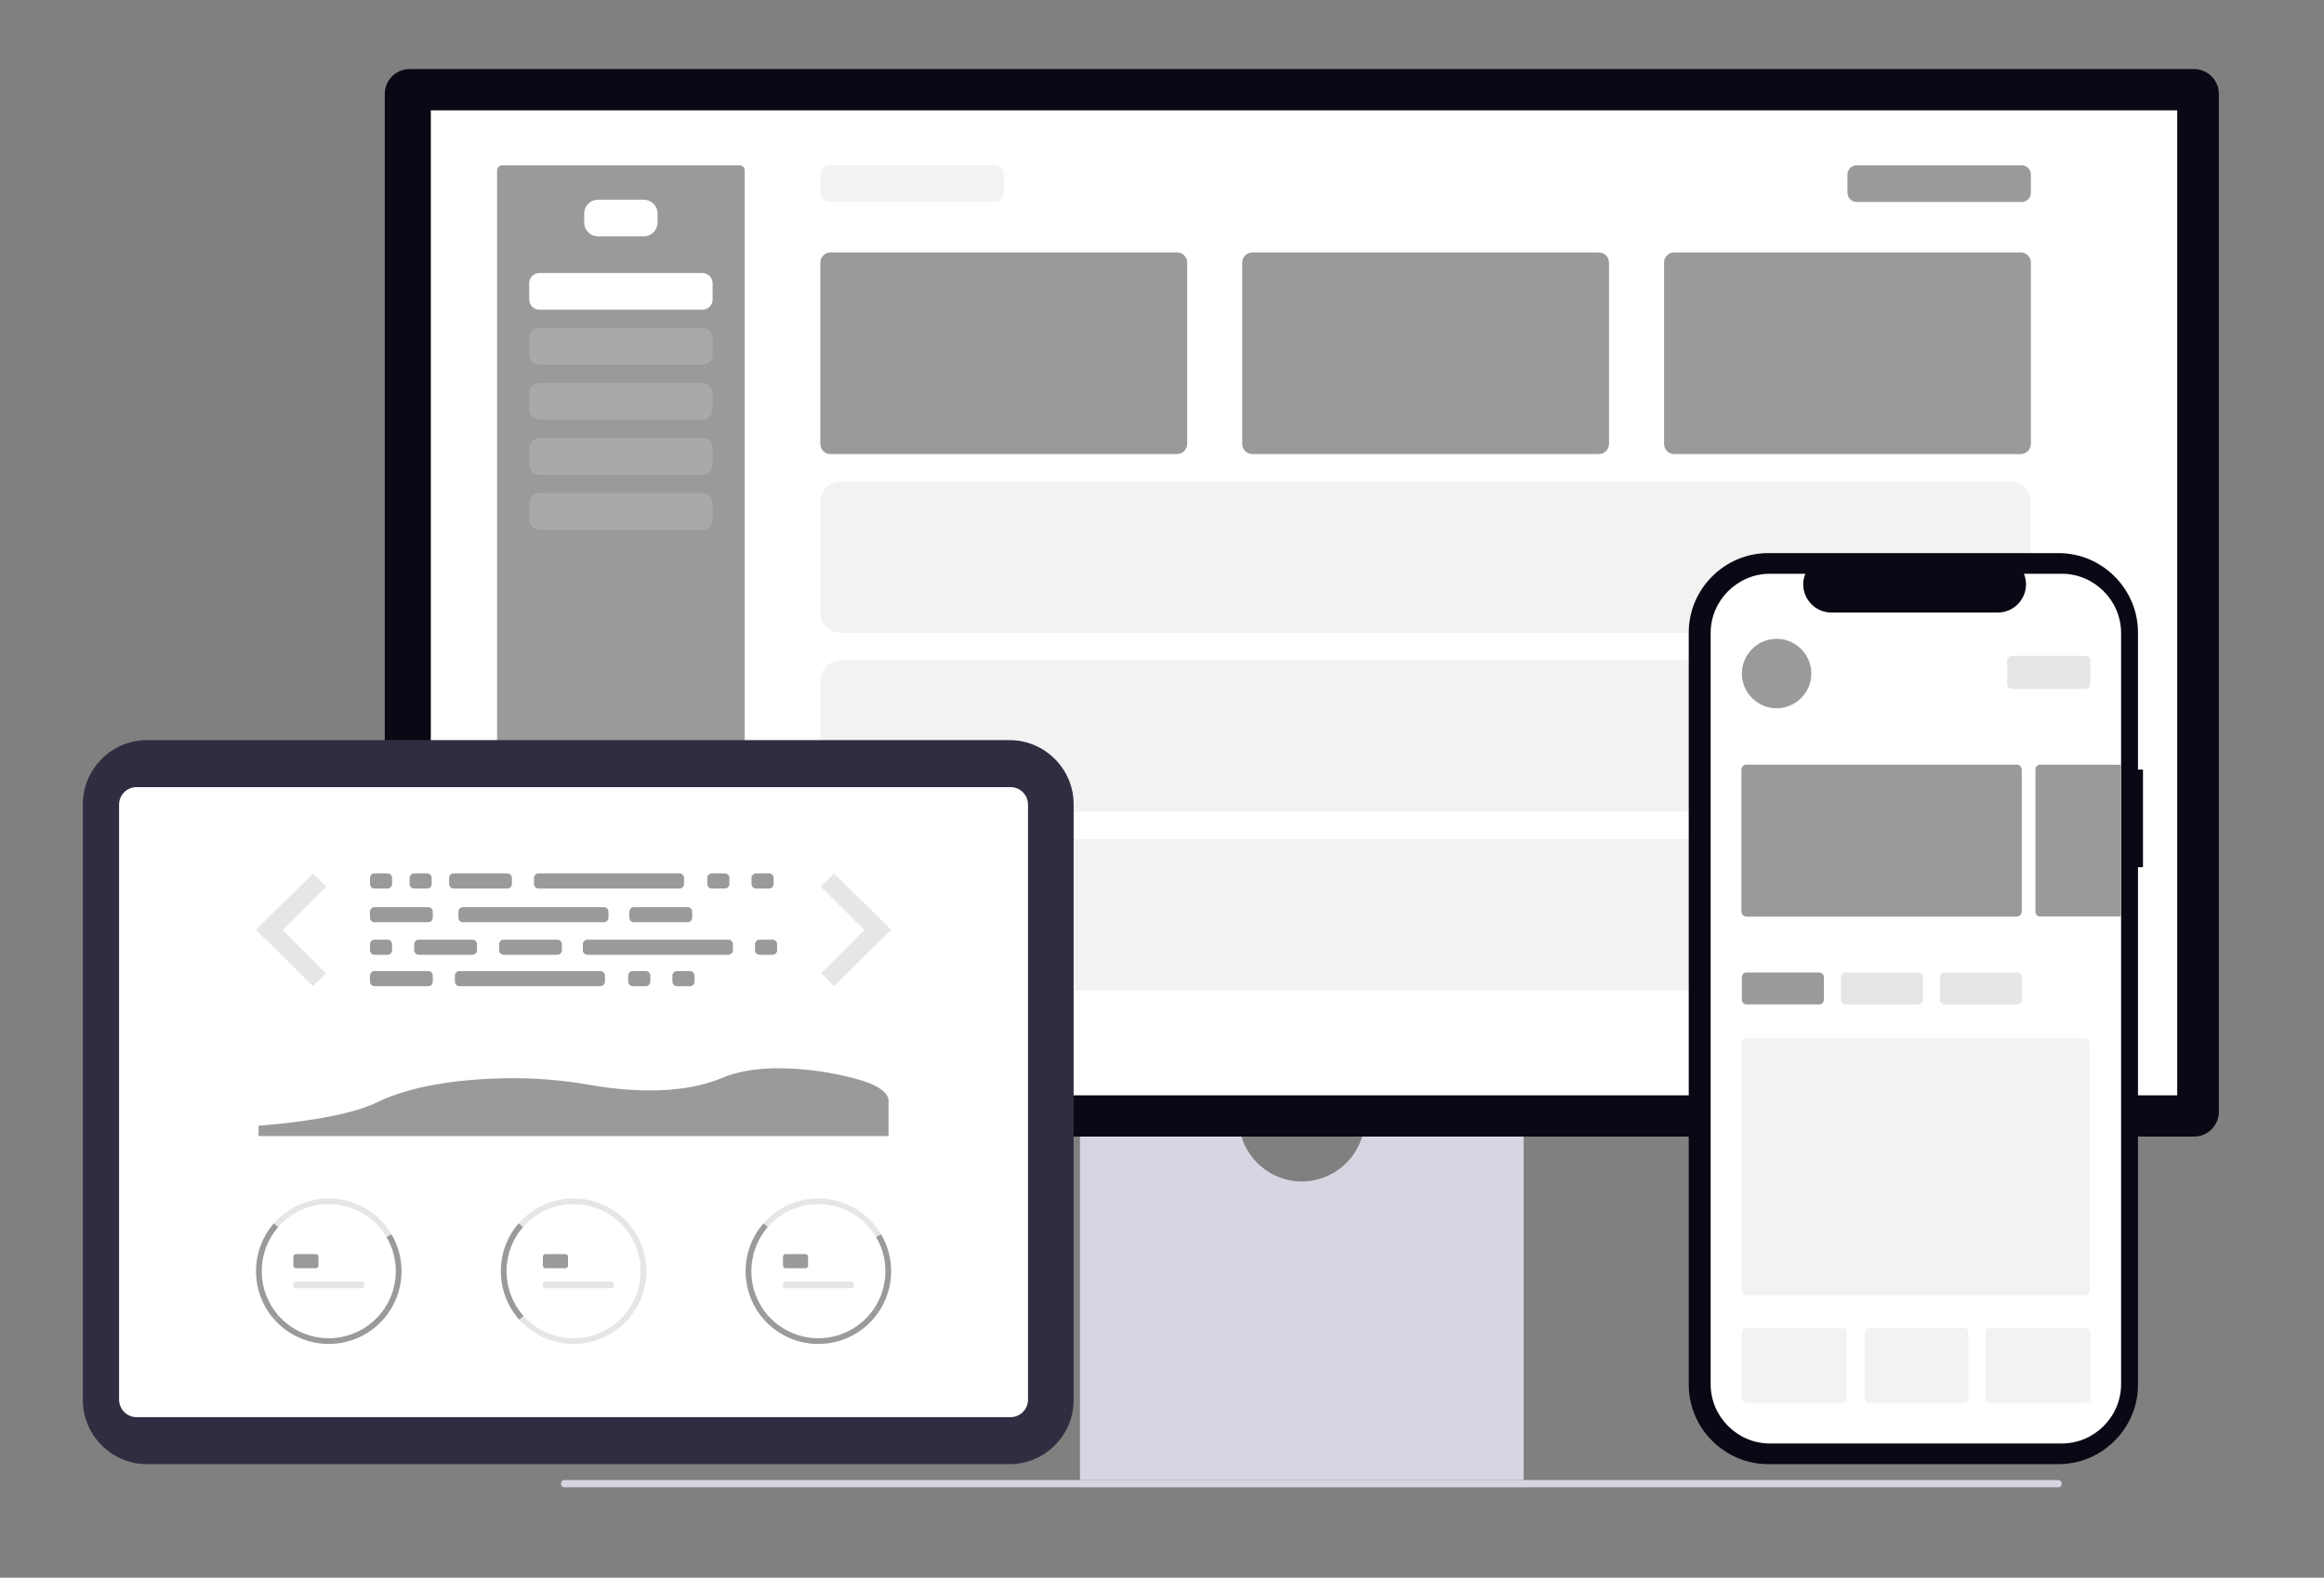 <?xml version="1.0" encoding="UTF-8" standalone="no"?>
<!DOCTYPE svg PUBLIC "-//W3C//DTD SVG 1.1//EN" "http://www.w3.org/Graphics/SVG/1.1/DTD/svg11.dtd">
<svg width="100%" height="100%" viewBox="0 0 1826 1240" version="1.1" xmlns="http://www.w3.org/2000/svg" xmlns:xlink="http://www.w3.org/1999/xlink" xml:space="preserve" xmlns:serif="http://www.serif.com/" style="fill-rule:evenodd;clip-rule:evenodd;stroke-linejoin:round;stroke-miterlimit:2;">
    <rect x="0" y="0" width="1826" height="1240" fill="#808080" stroke="none"/>
    <g id="Artboard1" transform="matrix(0.913,0,0,0.62,0,0)">
        <rect x="0" y="0" width="2000" height="2000" style="fill:none;"/>
        <g transform="matrix(1.973,0,0,2.905,-903.834,-502.348)">
            <g>
                <g transform="matrix(1,0,0,1,687.604,331.596)">
                    <path d="M15.18,488.765C15.111,489.554 15.699,490.262 16.488,490.34L668.472,490.34C669.232,490.204 669.79,489.537 669.79,488.765C669.79,487.993 669.232,487.326 668.472,487.19L16.488,487.19C15.699,487.268 15.111,487.976 15.18,488.765Z" style="fill:rgb(214,214,227);fill-rule:nonzero;"/>
                </g>
                <g transform="matrix(1,0,0,1,700.016,294.01)">
                    <path d="M353.105,370.945C351.154,384.395 339.503,394.479 325.912,394.479C312.32,394.479 300.669,384.395 298.718,370.945L229.146,370.945L229.146,524.776L422.677,524.776L422.677,370.945L353.105,370.945Z" style="fill:rgb(214,214,227);fill-rule:nonzero;"/>
                </g>
                <g transform="matrix(1,0,0,1,625.926,181.158)">
                    <path d="M789.214,487.736L10.789,487.736C4.873,487.73 0.006,482.863 0,476.947L0,32.7C0.006,26.784 4.873,21.917 10.789,21.911L789.214,21.911C795.129,21.919 799.994,26.785 800,32.7L800,476.947C799.994,482.863 795.127,487.73 789.211,487.736L789.214,487.736Z" style="fill:rgb(9,8,20);fill-rule:nonzero;"/>
                </g>
                <g transform="matrix(1,0,0,1,646.014,221.072)">
                    <rect x="0" y="0" width="761.747" height="429.819" style="fill:white;"/>
                </g>
            </g>
            <g>
                <g transform="matrix(1,0,0,1,674.926,245.069)">
                    <path d="M108,2.221L108,357.779C108,359.005 107.005,360 105.779,360L2.221,360C0.995,360 0,359.005 0,357.779L0,2.221C0,0.995 0.995,0 2.221,0L105.779,0C107.005,0 108,0.995 108,2.221Z" style="fill:rgb(154,154,154);"/>
                </g>
                <g transform="matrix(1,0,0,1,815.926,283.069)">
                    <path d="M160,4.441L160,83.559C160,86.01 158.01,88 155.559,88L4.441,88C1.99,88 0,86.01 0,83.559L0,4.441C0,1.99 1.99,0 4.441,0L155.559,0C158.01,0 160,1.99 160,4.441Z" style="fill:rgb(154,154,154);"/>
                </g>
                <g transform="matrix(1,0,0,1,1263.93,245.069)">
                    <path d="M4,0L76,0C78.194,-0 80,1.806 80,4L80,12C80,14.194 78.194,16 76,16L4,16C1.806,16 0,14.194 0,12L0,4C-0,1.806 1.806,0 4,0Z" style="fill:rgb(154,154,154);fill-rule:nonzero;"/>
                </g>
                <g transform="matrix(1,0,0,1,1183.93,283.069)">
                    <path d="M160,4.441L160,83.559C160,86.01 158.01,88 155.559,88L4.441,88C1.99,88 0,86.01 0,83.559L0,4.441C0,1.99 1.99,0 4.441,0L155.559,0C158.01,0 160,1.99 160,4.441Z" style="fill:rgb(154,154,154);"/>
                </g>
                <g transform="matrix(1,0,0,1,999.926,283.069)">
                    <path d="M160,4.441L160,83.559C160,86.01 158.01,88 155.559,88L4.441,88C1.99,88 0,86.01 0,83.559L0,4.441C0,1.99 1.99,0 4.441,0L155.559,0C158.01,0 160,1.99 160,4.441Z" style="fill:rgb(154,154,154);"/>
                </g>
            </g>
            <g>
                <g transform="matrix(1,0,0,1,815.926,539.069)">
                    <path d="M528,8.883L528,57.117C528,62.02 524.02,66 519.117,66L8.883,66C3.98,66 0,62.02 0,57.117L0,8.883C0,3.98 3.98,0 8.883,0L519.117,0C524.02,0 528,3.98 528,8.883Z" style="fill:rgb(242,242,242);"/>
                </g>
                <g transform="matrix(1,0,0,1,815.926,461.069)">
                    <path d="M528,8.883L528,57.117C528,62.02 524.02,66 519.117,66L8.883,66C3.98,66 0,62.02 0,57.117L0,8.883C0,3.98 3.98,0 8.883,0L519.117,0C524.02,0 528,3.98 528,8.883Z" style="fill:rgb(242,242,242);"/>
                </g>
                <g transform="matrix(1,0,0,1,815.926,383.069)">
                    <path d="M528,8.883L528,57.117C528,62.02 524.02,66 519.117,66L8.883,66C3.98,66 0,62.02 0,57.117L0,8.883C0,3.98 3.98,0 8.883,0L519.117,0C524.02,0 528,3.98 528,8.883Z" style="fill:rgb(242,242,242);"/>
                </g>
            </g>
            <g>
                <g transform="matrix(1,0,0,1,712.926,260.069)">
                    <path d="M6,0L26,0C29.292,-0 32,2.708 32,6L32,10C32,13.292 29.292,16 26,16L6,16C2.708,16 0,13.292 0,10L0,6C-0,2.708 2.708,0 6,0Z" style="fill:white;fill-rule:nonzero;"/>
                </g>
                <g transform="matrix(1,0,0,1,688.926,573.069)">
                    <path d="M4,0L76,0C78.194,-0 80,1.806 80,4L80,12C80,14.194 78.194,16 76,16L4,16C1.806,16 0,14.194 0,12L0,4C-0,1.806 1.806,0 4,0Z" style="fill:white;fill-rule:nonzero;"/>
                </g>
                <g transform="matrix(1,0,0,1,815.926,245.069)">
                    <path d="M4,0L76,0C78.194,-0 80,1.806 80,4L80,12C80,14.194 78.194,16 76,16L4,16C1.806,16 0,14.194 0,12L0,4C-0,1.806 1.806,0 4,0Z" style="fill:rgb(242,242,242);fill-rule:nonzero;"/>
                </g>
                <g transform="matrix(1,0,0,1,688.926,292.069)">
                    <path d="M80,4.441L80,11.559C80,14.01 78.01,16 75.559,16L4.441,16C1.99,16 0,14.01 0,11.559L0,4.441C0,1.99 1.99,0 4.441,0L75.559,0C78.01,0 80,1.99 80,4.441Z" style="fill:white;"/>
                </g>
            </g>
            <g>
                <g transform="matrix(1,0,0,1,688.926,316.069)">
                    <path d="M80,4.441L80,11.559C80,14.01 78.01,16 75.559,16L4.441,16C1.99,16 0,14.01 0,11.559L0,4.441C0,1.99 1.99,0 4.441,0L75.559,0C78.01,0 80,1.99 80,4.441Z" style="fill:white;fill-opacity:0.15;"/>
                </g>
                <g transform="matrix(1,0,0,1,688.926,340.069)">
                    <path d="M80,4.441L80,11.559C80,14.01 78.01,16 75.559,16L4.441,16C1.99,16 0,14.01 0,11.559L0,4.441C0,1.99 1.99,0 4.441,0L75.559,0C78.01,0 80,1.99 80,4.441Z" style="fill:white;fill-opacity:0.15;"/>
                </g>
                <g transform="matrix(1,0,0,1,688.926,364.069)">
                    <path d="M80,4.441L80,11.559C80,14.01 78.01,16 75.559,16L4.441,16C1.99,16 0,14.01 0,11.559L0,4.441C0,1.99 1.99,0 4.441,0L75.559,0C78.01,0 80,1.99 80,4.441Z" style="fill:white;fill-opacity:0.15;"/>
                </g>
                <g transform="matrix(1,0,0,1,688.926,388.069)">
                    <path d="M80,4.441L80,11.559C80,14.01 78.01,16 75.559,16L4.441,16C1.99,16 0,14.01 0,11.559L0,4.441C0,1.99 1.99,0 4.441,0L75.559,0C78.01,0 80,1.99 80,4.441Z" style="fill:white;fill-opacity:0.15;"/>
                </g>
            </g>
        </g>
        <g transform="matrix(1.095,0,0,1.613,383.242,155.25)">
            <g>
                <g transform="matrix(0.895,0,0,0.895,738.836,267.56)">
                    <path d="M665.247,269.294L660.847,269.294L660.847,148.882C660.847,110.65 629.388,79.191 591.156,79.19L336.056,79.19C297.824,79.19 266.364,110.65 266.364,148.882L266.364,809.461C266.364,847.693 297.824,879.153 336.056,879.153L591.156,879.153C629.388,879.153 660.848,847.693 660.848,809.461L660.848,354.994L665.248,354.994L665.247,269.294Z" style="fill:rgb(9,8,20);fill-rule:nonzero;"/>
                </g>
                <g transform="matrix(0.895,0,0,0.895,740.396,269.027)">
                    <path d="M592.235,95.686L558.942,95.686C560.151,98.651 560.773,101.823 560.773,105.025C560.773,118.589 549.612,129.751 536.047,129.751C536.046,129.751 536.044,129.751 536.042,129.751L389.887,129.751C389.885,129.751 389.883,129.751 389.882,129.751C376.317,129.751 365.156,118.589 365.156,105.025C365.156,101.823 365.778,98.651 366.987,95.686L335.894,95.686C307.343,95.686 283.849,119.18 283.849,147.731L283.849,807.345C283.849,835.895 307.342,859.388 335.892,859.389L592.228,859.389C620.779,859.389 644.273,835.895 644.273,807.344L644.273,147.731C644.274,119.182 620.783,95.689 592.234,95.686L592.235,95.686Z" style="fill:white;fill-rule:nonzero;"/>
                </g>
                <g transform="matrix(0.895,0,0,0.895,1227.52,419.212)">
                    <path d="M4,0L69,0C71.194,-0 73,1.806 73,4L73,25C73,27.194 71.194,29 69,29L4,29C1.806,29 0,27.194 0,25L0,4C-0,1.806 1.806,0 4,0Z" style="fill:rgb(230,230,230);fill-rule:nonzero;"/>
                </g>
                <g transform="matrix(0.895,0,0,0.895,1096.85,668.021)">
                    <path d="M4,0L68,0C70.194,-0 72,1.806 72,4L72,24C72,26.194 70.194,28 68,28L4,28C1.806,28 0,26.194 0,24L0,4C-0,1.806 1.806,0 4,0Z" style="fill:rgb(230,230,230);fill-rule:nonzero;"/>
                </g>
                <g transform="matrix(0.895,0,0,0.895,1174.71,668.021)">
                    <path d="M4,0L68,0C70.194,-0 72,1.806 72,4L72,24C72,26.194 70.194,28 68,28L4,28C1.806,28 0,26.194 0,24L0,4C-0,1.806 1.806,0 4,0Z" style="fill:rgb(230,230,230);fill-rule:nonzero;"/>
                </g>
                <g transform="matrix(0.895,0,0,0.895,1018.81,719.772)">
                    <path d="M4,0L301.678,0C303.872,-0 305.678,1.806 305.678,4L305.678,221.679C305.678,223.873 303.872,225.679 301.678,225.679L4,225.679C1.806,225.679 0,223.873 0,221.679L0,4C-0,1.806 1.806,0 4,0Z" style="fill:rgb(242,242,242);fill-rule:nonzero;"/>
                </g>
                <g transform="matrix(0.895,0,0,0.895,1018.98,947.259)">
                    <path d="M4,0L88,0C90.194,-0 92,1.806 92,4L92,62C92,64.194 90.194,66 88,66L4,66C1.806,66 0,64.194 0,62L0,4C-0,1.806 1.806,0 4,0Z" style="fill:rgb(242,242,242);fill-rule:nonzero;"/>
                </g>
                <g transform="matrix(0.895,0,0,0.895,1210.51,947.259)">
                    <path d="M4,0L88,0C90.194,-0 92,1.806 92,4L92,62C92,64.194 90.194,66 88,66L4,66C1.806,66 0,64.194 0,62L0,4C-0,1.806 1.806,0 4,0Z" style="fill:rgb(242,242,242);fill-rule:nonzero;"/>
                </g>
                <g transform="matrix(0.895,0,0,0.895,1115.64,947.259)">
                    <path d="M4,0L87,0C89.194,-0 91,1.806 91,4L91,62C91,64.194 89.194,66 87,66L4,66C1.806,66 0,64.194 0,62L0,4C-0,1.806 1.806,0 4,0Z" style="fill:rgb(242,242,242);fill-rule:nonzero;"/>
                </g>
            </g>
            <g transform="matrix(0.895,0,0,0.895,977.227,338.434)">
                <g transform="matrix(1,0,0,1,304.453,185.802)">
                    <path d="M4,0L75.2,0L75.2,133.276L4,133.276C1.806,133.276 0,131.47 0,129.276L0,4C-0,1.806 1.806,0 4,0Z" style="fill:rgb(154,154,154);fill-rule:nonzero;"/>
                </g>
                <g transform="matrix(1,0,0,1,46.654,75.255)">
                    <path d="M30.5,0C47.232,-0 61,13.768 61,30.5C61,47.232 47.232,61 30.5,61C13.768,61 0,47.232 0,30.5C-0,13.768 13.768,0 30.5,0Z" style="fill:rgb(154,154,154);fill-rule:nonzero;"/>
                </g>
                <g transform="matrix(1,0,0,1,46.654,368.255)">
                    <path d="M4,0L68,0C70.194,-0 72,1.806 72,4L72,24C72,26.194 70.194,28 68,28L4,28C1.806,28 0,26.194 0,24L0,4C-0,1.806 1.806,0 4,0Z" style="fill:rgb(154,154,154);fill-rule:nonzero;"/>
                </g>
                <g transform="matrix(1,0,0,1,46.461,185.802)">
                    <path d="M4,0L241.766,0C243.96,-0 245.766,1.806 245.766,4L245.766,129.276C245.766,131.47 243.96,133.276 241.766,133.276L4,133.276C1.806,133.276 0,131.47 0,129.276L0,4C-0,1.806 1.806,0 4,0Z" style="fill:rgb(154,154,154);fill-rule:nonzero;"/>
                </g>
                <g transform="matrix(1,0,0,1,46.461,185.802)">
                    <path d="M245.766,4.469L245.766,128.807C245.766,131.273 243.763,133.276 241.297,133.276L4.469,133.276C2.003,133.276 0,131.273 0,128.807L0,4.469C0,2.003 2.003,0 4.469,0L241.297,0C243.763,0 245.766,2.003 245.766,4.469Z" style="fill:rgb(154,154,154);"/>
                </g>
            </g>
        </g>
        <g transform="matrix(1.825,0,0,2.687,-1387.65,416.991)">
            <g>
                <g transform="matrix(-3.82857e-16,1,-1,-3.82857e-16,1266.63,193.983)">
                    <path d="M311.446,467.2L30.128,467.2C13.608,467.181 0.02,453.594 0,437.074L0,30.128C0.019,13.607 13.607,0.019 30.128,0L311.446,0C327.967,0.019 341.555,13.607 341.574,30.128L341.574,437.074C341.554,453.594 327.966,467.181 311.446,467.2Z" style="fill:rgb(47,46,65);fill-rule:nonzero;"/>
                </g>
                <g transform="matrix(-3.82857e-16,1,-1,-3.82857e-16,1245.12,216.153)">
                    <path d="M289.009,428.611L8.226,428.611C3.715,428.606 0.005,424.896 0,420.385L0,8.226C0.005,3.715 3.715,0.005 8.226,0L289.009,0C293.52,0.005 297.23,3.715 297.235,8.226L297.235,420.385C297.23,424.896 293.52,428.606 289.009,428.611Z" style="fill:white;fill-rule:nonzero;"/>
                </g>
                <g transform="matrix(1,0,0,1,429.922,18.355)">
                    <path d="M512.7,410.083C507.017,400.461 496.64,394.539 485.465,394.539C476.337,394.539 467.642,398.49 461.638,405.366L459.602,403.587C466.118,396.122 475.557,391.831 485.465,391.831C497.596,391.831 508.858,398.261 515.026,408.706L512.7,410.083Z" style="fill:rgb(230,230,230);fill-rule:nonzero;"/>
                </g>
                <g transform="matrix(1,0,0,1,545.356,18.355)">
                    <path d="M512.7,410.083C507.017,400.461 496.64,394.539 485.465,394.539C476.337,394.539 467.642,398.49 461.638,405.366L459.602,403.587C466.118,396.122 475.557,391.831 485.465,391.831C497.596,391.831 508.858,398.261 515.026,408.706L512.7,410.083Z" style="fill:rgb(230,230,230);fill-rule:nonzero;"/>
                </g>
                <g transform="matrix(1,0,0,1,490.289,0.529)">
                    <path d="M569.036,463.126L566.792,461.618C573.562,451.521 573.941,438.379 567.762,427.909L570.088,426.532C576.797,437.897 576.387,452.165 569.036,463.126Z" style="fill:rgb(230,230,230);fill-rule:nonzero;"/>
                </g>
                <g transform="matrix(1,0,0,1,545.059,-36.532)">
                    <path d="M485.755,515.388C475.997,515.38 466.689,511.218 460.176,503.951L462.19,502.151C468.187,508.851 476.766,512.685 485.758,512.685C496.29,512.685 506.154,507.425 512.023,498.68L514.267,500.188C507.899,509.683 497.189,515.393 485.756,515.388L485.755,515.388Z" style="fill:rgb(230,230,230);fill-rule:nonzero;"/>
                </g>
                <g transform="matrix(1,0,0,1,660.79,18.355)">
                    <path d="M512.7,410.083C507.017,400.461 496.64,394.539 485.465,394.539C476.337,394.539 467.642,398.49 461.638,405.366L459.602,403.587C466.118,396.122 475.557,391.831 485.465,391.831C497.596,391.831 508.858,398.261 515.026,408.706L512.7,410.083Z" style="fill:rgb(230,230,230);fill-rule:nonzero;"/>
                </g>
                <g transform="matrix(1,0,0,1,898.706,449.456)">
                    <path d="M33.347,0.936L33.347,2.182C33.347,2.699 32.928,3.118 32.411,3.118L0.936,3.118C0.419,3.118 0,2.699 0,2.182L0,0.936C0,0.419 0.419,0 0.936,0L32.411,0C32.928,0 33.347,0.419 33.347,0.936Z" style="fill:rgb(230,230,230);"/>
                </g>
                <g transform="matrix(1,0,0,1,1016.36,449.456)">
                    <path d="M33.347,0.936L33.347,2.182C33.347,2.699 32.928,3.118 32.411,3.118L0.936,3.118C0.419,3.118 0,2.699 0,2.182L0,0.936C0,0.419 0.419,0 0.936,0L32.411,0C32.928,0 33.347,0.419 33.347,0.936Z" style="fill:rgb(230,230,230);"/>
                </g>
                <g transform="matrix(1,0,0,1,1129.57,449.456)">
                    <path d="M33.347,0.936L33.347,2.182C33.347,2.699 32.928,3.118 32.411,3.118L0.936,3.118C0.419,3.118 0,2.699 0,2.182L0,0.936C0,0.419 0.419,0 0.936,0L32.411,0C32.928,0 33.347,0.419 33.347,0.936Z" style="fill:rgb(230,230,230);"/>
                </g>
                <g transform="matrix(1,0,0,1,621.436,64.654)">
                    <path d="M286.549,192.205L259.61,218.805L286.549,245.405L292.61,239.344L272.24,218.971L292.781,198.43L286.549,192.205Z" style="fill:rgb(230,230,230);fill-rule:nonzero;"/>
                </g>
                <g transform="matrix(1,0,0,1,827.245,64.654)">
                    <path d="M326.4,192.205L353.338,218.805L326.4,245.41L320.339,239.349L340.711,218.977L320.169,198.436L326.4,192.205Z" style="fill:rgb(230,230,230);fill-rule:nonzero;"/>
                </g>
            </g>
            <g transform="matrix(1,0,0,1,934.826,256.859)">
                <g transform="matrix(1,0,0,1,37.298,0)">
                    <path d="M29.619,2.14L29.619,4.99C29.619,6.171 28.66,7.13 27.479,7.13L2.14,7.13C0.959,7.13 0,6.171 0,4.99L0,2.14C0,0.959 0.959,0 2.14,0L27.479,0C28.66,0 29.619,0.959 29.619,2.14Z" style="fill:rgb(154,154,154);"/>
                </g>
                <g transform="matrix(1,0,0,1,159.064,0)">
                    <path d="M10.421,2.14L10.421,4.99C10.421,6.171 9.462,7.13 8.281,7.13L2.14,7.13C0.959,7.13 0,6.171 0,4.99L0,2.14C0,0.959 0.959,0 2.14,0L8.281,0C9.462,0 10.421,0.959 10.421,2.14Z" style="fill:rgb(154,154,154);"/>
                </g>
                <g transform="matrix(1,0,0,1,179.908,0)">
                    <path d="M10.421,2.14L10.421,4.99C10.421,6.171 9.462,7.13 8.281,7.13L2.14,7.13C0.959,7.13 0,6.171 0,4.99L0,2.14C0,0.959 0.959,0 2.14,0L8.281,0C9.462,0 10.421,0.959 10.421,2.14Z" style="fill:rgb(154,154,154);"/>
                </g>
                <g transform="matrix(1,0,0,1,77.338,0)">
                    <path d="M70.756,2.14L70.756,4.99C70.756,6.171 69.797,7.13 68.616,7.13L2.14,7.13C0.959,7.13 0,6.171 0,4.99L0,2.14C0,0.959 0.959,0 2.14,0L68.616,0C69.797,0 70.756,0.959 70.756,2.14Z" style="fill:rgb(154,154,154);"/>
                </g>
                <g transform="matrix(1,0,0,1,0.001,46.074)">
                    <path d="M29.619,2.14L29.619,4.99C29.619,6.171 28.66,7.13 27.479,7.13L2.14,7.13C0.959,7.13 0,6.171 0,4.99L0,2.14C0,0.959 0.959,0 2.14,0L27.479,0C28.66,0 29.619,0.959 29.619,2.14Z" style="fill:rgb(154,154,154);"/>
                </g>
                <g transform="matrix(1,0,0,1,121.767,46.074)">
                    <path d="M10.421,2.14L10.421,4.99C10.421,6.171 9.462,7.13 8.281,7.13L2.14,7.13C0.959,7.13 0,6.171 0,4.99L0,2.14C0,0.959 0.959,0 2.14,0L8.281,0C9.462,0 10.421,0.959 10.421,2.14Z" style="fill:rgb(154,154,154);"/>
                </g>
                <g transform="matrix(1,0,0,1,142.61,46.074)">
                    <path d="M10.421,2.14L10.421,4.99C10.421,6.171 9.462,7.13 8.281,7.13L2.14,7.13C0.959,7.13 0,6.171 0,4.99L0,2.14C0,0.959 0.959,0 2.14,0L8.281,0C9.462,0 10.421,0.959 10.421,2.14Z" style="fill:rgb(154,154,154);"/>
                </g>
                <g transform="matrix(1,0,0,1,40.041,46.074)">
                    <path d="M70.756,2.14L70.756,4.99C70.756,6.171 69.797,7.13 68.616,7.13L2.14,7.13C0.959,7.13 0,6.171 0,4.99L0,2.14C0,0.959 0.959,0 2.14,0L68.616,0C69.797,0 70.756,0.959 70.756,2.14Z" style="fill:rgb(154,154,154);"/>
                </g>
                <g transform="matrix(1,0,0,1,122.316,15.906)">
                    <path d="M29.619,2.14L29.619,4.99C29.619,6.171 28.66,7.13 27.479,7.13L2.14,7.13C0.959,7.13 0,6.171 0,4.99L0,2.14C0,0.959 0.959,0 2.14,0L27.479,0C28.66,0 29.619,0.959 29.619,2.14Z" style="fill:rgb(154,154,154);"/>
                </g>
                <g transform="matrix(1,0,0,1,0.001,15.906)">
                    <path d="M29.619,2.14L29.619,4.99C29.619,6.171 28.66,7.13 27.479,7.13L2.14,7.13C0.959,7.13 0,6.171 0,4.99L0,2.14C0,0.959 0.959,0 2.14,0L27.479,0C28.66,0 29.619,0.959 29.619,2.14Z" style="fill:rgb(154,154,154);"/>
                </g>
                <g transform="matrix(1,0,0,1,0.001,0)">
                    <path d="M10.421,2.14L10.421,4.99C10.421,6.171 9.462,7.13 8.281,7.13L2.14,7.13C0.959,7.13 0,6.171 0,4.99L0,2.14C0,0.959 0.959,0 2.14,0L8.281,0C9.462,0 10.421,0.959 10.421,2.14Z" style="fill:rgb(154,154,154);"/>
                </g>
                <g transform="matrix(1,0,0,1,0,31.264)">
                    <path d="M10.421,2.14L10.421,4.99C10.421,6.171 9.462,7.13 8.281,7.13L2.14,7.13C0.959,7.13 0,6.171 0,4.99L0,2.14C0,0.959 0.959,0 2.14,0L8.281,0C9.462,0 10.421,0.959 10.421,2.14Z" style="fill:rgb(154,154,154);"/>
                </g>
                <g transform="matrix(1,0,0,1,41.686,15.906)">
                    <path d="M70.756,2.14L70.756,4.99C70.756,6.171 69.797,7.13 68.616,7.13L2.14,7.13C0.959,7.13 0,6.171 0,4.99L0,2.14C0,0.959 0.959,0 2.14,0L68.616,0C69.797,0 70.756,0.959 70.756,2.14Z" style="fill:rgb(154,154,154);"/>
                </g>
                <g transform="matrix(1,0,0,1,60.884,31.264)">
                    <path d="M29.619,2.14L29.619,4.99C29.619,6.171 28.66,7.13 27.479,7.13L2.14,7.13C0.959,7.13 0,6.171 0,4.99L0,2.14C0,0.959 0.959,0 2.14,0L27.479,0C28.66,0 29.619,0.959 29.619,2.14Z" style="fill:rgb(154,154,154);"/>
                </g>
                <g transform="matrix(1,0,0,1,20.843,31.264)">
                    <path d="M29.619,2.14L29.619,4.99C29.619,6.171 28.66,7.13 27.479,7.13L2.14,7.13C0.959,7.13 0,6.171 0,4.99L0,2.14C0,0.959 0.959,0 2.14,0L27.479,0C28.66,0 29.619,0.959 29.619,2.14Z" style="fill:rgb(154,154,154);"/>
                </g>
                <g transform="matrix(1,0,0,1,18.675,0)">
                    <path d="M10.421,2.14L10.421,4.99C10.421,6.171 9.462,7.13 8.281,7.13L2.14,7.13C0.959,7.13 0,6.171 0,4.99L0,2.14C0,0.959 0.959,0 2.14,0L8.281,0C9.462,0 10.421,0.959 10.421,2.14Z" style="fill:rgb(154,154,154);"/>
                </g>
                <g transform="matrix(1,0,0,1,181.553,31.264)">
                    <path d="M10.421,2.14L10.421,4.99C10.421,6.171 9.462,7.13 8.281,7.13L2.14,7.13C0.959,7.13 0,6.171 0,4.99L0,2.14C0,0.959 0.959,0 2.14,0L8.281,0C9.462,0 10.421,0.959 10.421,2.14Z" style="fill:rgb(154,154,154);"/>
                </g>
                <g transform="matrix(1,0,0,1,100.375,31.264)">
                    <path d="M70.756,2.14L70.756,4.99C70.756,6.171 69.797,7.13 68.616,7.13L2.14,7.13C0.959,7.13 0,6.171 0,4.99L0,2.14C0,0.959 0.959,0 2.14,0L68.616,0C69.797,0 70.756,0.959 70.756,2.14Z" style="fill:rgb(154,154,154);"/>
                </g>
                <g transform="matrix(1,0,0,1,-329.103,-256.33)">
                    <path d="M569.036,463.126L566.792,461.618C573.562,451.521 573.941,438.379 567.762,427.909L570.088,426.532C576.797,437.897 576.387,452.165 569.036,463.126Z" style="fill:rgb(154,154,154);fill-rule:nonzero;"/>
                </g>
                <g transform="matrix(1,0,0,1,-265.086,-250.923)">
                    <path d="M450.929,461.484C439.42,448.632 439.299,428.999 450.647,416.005L452.683,417.784C442.227,429.755 442.338,447.843 452.941,459.684L450.929,461.484Z" style="fill:rgb(154,154,154);fill-rule:nonzero;"/>
                </g>
                <g transform="matrix(1,0,0,1,-274.333,-293.391)">
                    <path d="M485.755,515.388C475.997,515.38 466.689,511.218 460.176,503.951L462.19,502.151C468.187,508.851 476.766,512.685 485.758,512.685C496.29,512.685 506.154,507.425 512.023,498.68L514.267,500.188C507.899,509.683 497.189,515.393 485.756,515.388L485.755,515.388Z" style="fill:rgb(154,154,154);fill-rule:nonzero;"/>
                </g>
                <g transform="matrix(1,0,0,1,194.748,179.61)">
                    <path d="M11.832,1.201L11.832,5.451C11.832,6.114 11.294,6.652 10.631,6.652L1.201,6.652C0.538,6.652 0,6.114 0,5.451L0,1.201C0,0.538 0.538,0 1.201,0L10.631,0C11.294,0 11.832,0.538 11.832,1.201Z" style="fill:rgb(154,154,154);"/>
                </g>
                <g transform="matrix(1,0,0,1,-380.52,-250.923)">
                    <path d="M450.929,461.484C439.42,448.632 439.299,428.999 450.647,416.005L452.683,417.784C442.227,429.755 442.338,447.843 452.941,459.684L450.929,461.484Z" style="fill:rgb(154,154,154);fill-rule:nonzero;"/>
                </g>
                <g transform="matrix(1,0,0,1,-559.971,-256.33)">
                    <path d="M569.036,463.126L566.792,461.618C573.562,451.521 573.941,438.379 567.762,427.909L570.088,426.532C576.797,437.897 576.387,452.165 569.036,463.126Z" style="fill:rgb(154,154,154);fill-rule:nonzero;"/>
                </g>
                <g transform="matrix(1,0,0,1,-495.954,-250.923)">
                    <path d="M450.929,461.484C439.42,448.632 439.299,428.999 450.647,416.005L452.683,417.784C442.227,429.755 442.338,447.843 452.941,459.684L450.929,461.484Z" style="fill:rgb(154,154,154);fill-rule:nonzero;"/>
                </g>
                <g transform="matrix(1,0,0,1,-505.201,-293.391)">
                    <path d="M485.755,515.388C475.997,515.38 466.689,511.218 460.176,503.951L462.19,502.151C468.187,508.851 476.766,512.685 485.758,512.685C496.29,512.685 506.154,507.425 512.023,498.68L514.267,500.188C507.899,509.683 497.189,515.393 485.756,515.388L485.755,515.388Z" style="fill:rgb(154,154,154);fill-rule:nonzero;"/>
                </g>
                <g transform="matrix(1,0,0,1,-36.12,179.61)">
                    <path d="M11.832,1.201L11.832,5.451C11.832,6.114 11.294,6.652 10.631,6.652L1.201,6.652C0.538,6.652 0,6.114 0,5.451L0,1.201C0,0.538 0.538,0 1.201,0L10.631,0C11.294,0 11.832,0.538 11.832,1.201Z" style="fill:rgb(154,154,154);"/>
                </g>
                <g transform="matrix(1,0,0,1,81.534,179.61)">
                    <path d="M11.832,1.201L11.832,5.451C11.832,6.114 11.294,6.652 10.631,6.652L1.201,6.652C0.538,6.652 0,6.114 0,5.451L0,1.201C0,0.538 0.538,0 1.201,0L10.631,0C11.294,0 11.832,0.538 11.832,1.201Z" style="fill:rgb(154,154,154);"/>
                </g>
                <g transform="matrix(1,0,0,1,-524.719,-213.721)">
                    <path d="M472.167,337.638L769.247,337.638L769.247,320.916C769.156,317.354 764.698,313.954 756.881,311.485L756.8,311.459C743.367,307.49 729.42,305.532 715.414,305.65C705.722,305.85 697.425,307.382 690.752,310.209C669.983,319.009 642.7,316.041 628.286,313.486C615.559,311.232 602.648,310.18 589.724,310.345C571.678,310.577 546.278,312.76 527.754,321.845C520.679,325.312 505.293,330.018 472.166,332.784L472.167,337.638Z" style="fill:rgb(154,154,154);fill-rule:nonzero;"/>
                </g>
            </g>
        </g>
    </g>
</svg>
